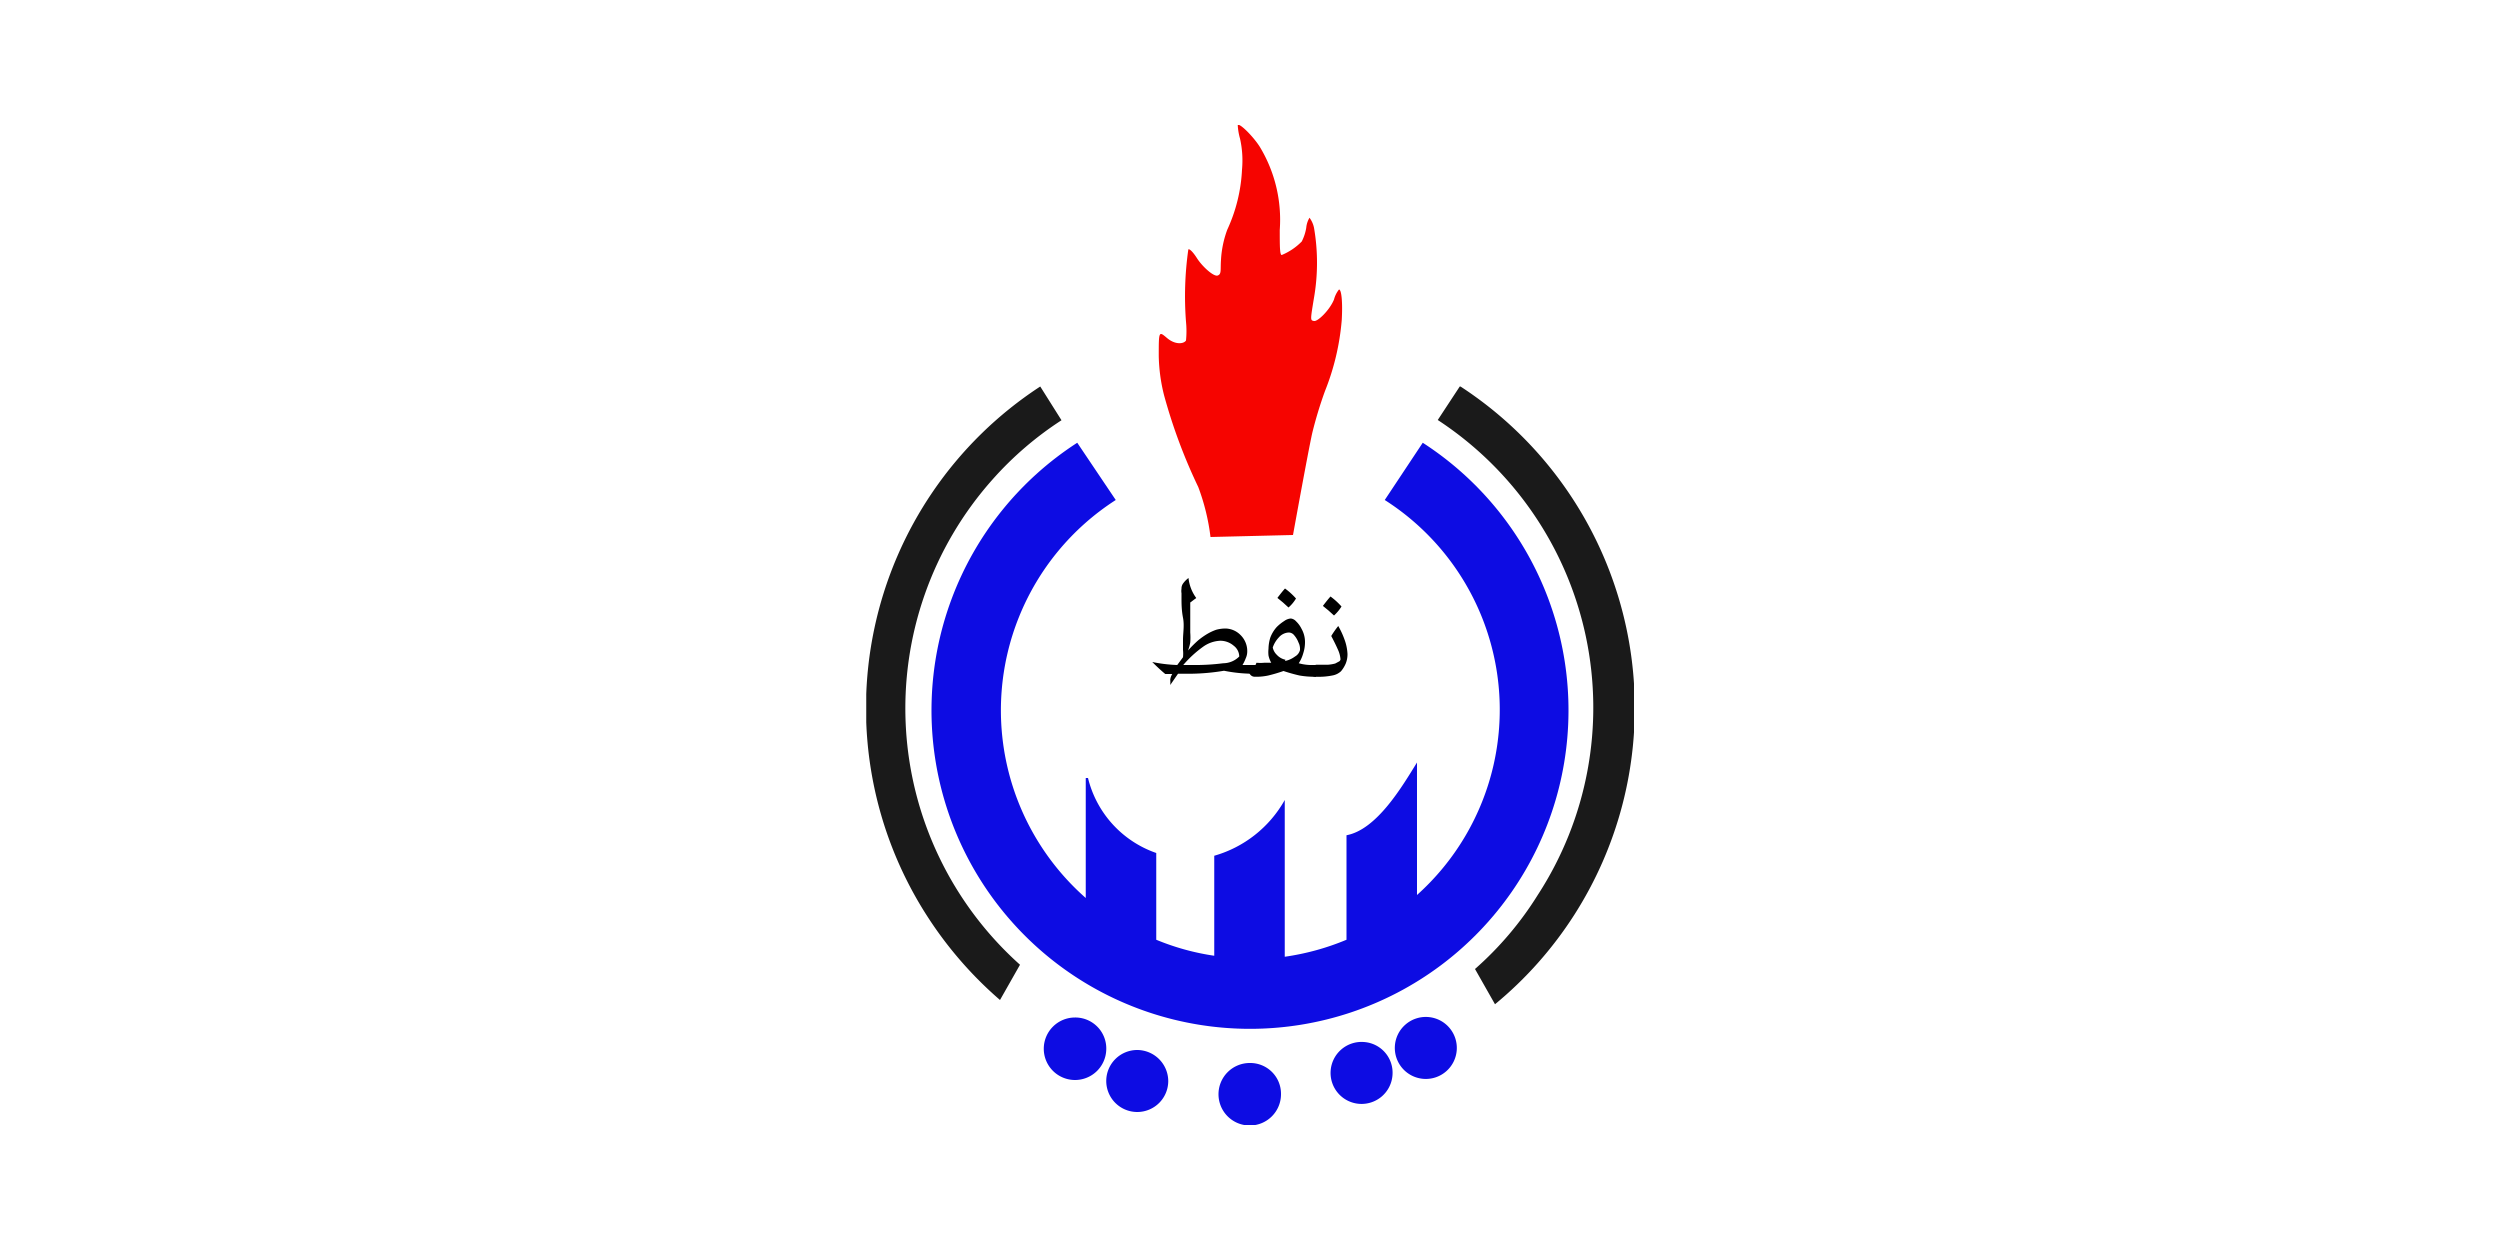 <svg id="Layer_1" data-name="Layer 1" xmlns="http://www.w3.org/2000/svg" xmlns:xlink="http://www.w3.org/1999/xlink" viewBox="0 0 100 50"><defs><style>.cls-1{fill:none;}.cls-2{clip-path:url(#clip-path);}.cls-3{fill:#0d0ce3;}.cls-4{fill:#1a1a1a;}.cls-5{fill:#f60400;}</style><clipPath id="clip-path"><rect class="cls-1" x="34.65" y="5" width="30.71" height="40"/></clipPath></defs><g id="NOC"><g class="cls-2"><g class="cls-2"><path class="cls-3" d="M43.09,17.71a12.74,12.74,0,1,0,13.82,0L55.39,20A9.95,9.95,0,0,1,56.68,35.8V30.5c-.59.95-1.6,2.68-2.82,2.91v4.18a10.06,10.06,0,0,1-2.47.68V32a4.72,4.72,0,0,1-2.82,2.23v4a9.73,9.73,0,0,1-2.32-.64V34.12a4.24,4.24,0,0,1-2.73-3h-.09v4.8A10,10,0,0,1,44.63,20Z"/><path class="cls-4" d="M41.61,15.46a15.36,15.36,0,0,0-4.48,21.25A15.53,15.53,0,0,0,40,40l.8-1.41a13.76,13.76,0,0,1-1.09-19.42,13.47,13.47,0,0,1,2.75-2.36Zm16.78,0-.88,1.34a13.75,13.75,0,0,1,4,19A13.3,13.3,0,0,1,59,38.76l.8,1.41a15.35,15.35,0,0,0-1.38-24.71"/><path class="cls-5" d="M48.42,21.48a8.6,8.6,0,0,0-.49-2,21.68,21.68,0,0,1-1.37-3.68,6.89,6.89,0,0,1-.21-1.56c0-1,0-1,.33-.72s.67.24.76.1a3.78,3.78,0,0,0,0-.75A13.28,13.28,0,0,1,47.53,10c0-.08.14,0,.35.33s.67.75.83.69.1-.23.13-.63a4.14,4.14,0,0,1,.25-1.2,6.44,6.44,0,0,0,.59-2.4,4,4,0,0,0-.08-1.25A2.36,2.36,0,0,1,49.51,5c.08-.08.62.46.88.87a5.63,5.63,0,0,1,.8,3.33c0,.64,0,1,.08,1a2.41,2.41,0,0,0,.8-.54,1.87,1.87,0,0,0,.18-.55.94.94,0,0,1,.13-.4,1,1,0,0,1,.18.4,8.23,8.23,0,0,1,0,2.8c-.15.91-.15.9,0,.93s.63-.44.8-.86a1.08,1.08,0,0,1,.2-.4c.1,0,.15.51.11,1.22A9.79,9.79,0,0,1,53,15.64a16.26,16.26,0,0,0-.51,1.68c-.17.76-.77,4.08-.77,4.08Z"/><path class="cls-3" d="M44.25,42A1.25,1.25,0,1,1,43,40.7h0A1.24,1.24,0,0,1,44.25,42"/><path class="cls-3" d="M46.73,43.23A1.24,1.24,0,1,1,45.51,42a1.25,1.25,0,0,1,1.22,1.26"/><path class="cls-3" d="M51.24,43.76A1.25,1.25,0,1,1,50,42.52h0a1.23,1.23,0,0,1,1.24,1.24"/><path class="cls-3" d="M55.7,43a1.24,1.24,0,1,1-1.15-1.32A1.23,1.23,0,0,1,55.7,43"/><path class="cls-3" d="M58.27,42a1.24,1.24,0,1,1-1.16-1.32h0A1.24,1.24,0,0,1,58.27,42"/><path d="M52.65,26.6a.32.32,0,0,0-.21.08.24.24,0,0,0,0,.14.28.28,0,0,0,0,.16.22.22,0,0,0,.21.09h0a2.72,2.72,0,0,0,.64-.05.68.68,0,0,0,.35-.17,1.23,1.23,0,0,0,.19-.31,1,1,0,0,0,.07-.38,1.94,1.94,0,0,0-.12-.58,3.32,3.32,0,0,0-.25-.54h0a3.6,3.6,0,0,0-.28.4c.1.19.19.37.26.53a1.14,1.14,0,0,1,.11.4.11.11,0,0,1-.06.09l-.15.08a1.57,1.57,0,0,1-.3.05h-.5Zm.27-2.36.22.18.22.2a1.69,1.69,0,0,0,.3-.36,2.79,2.79,0,0,0-.44-.4c-.1.11-.2.24-.3.37"/><path d="M50.22,26.6a.24.24,0,0,0-.2.08.2.2,0,0,0-.06.14.23.23,0,0,0,.22.25h.11a2.2,2.2,0,0,0,.44-.05,6.13,6.13,0,0,0,.61-.18c.21.07.42.13.64.18a3.43,3.43,0,0,0,.56.05h.11V26.6h-.12a1.92,1.92,0,0,1-.58-.07,1.44,1.44,0,0,0,.18-.4,1.43,1.43,0,0,0,.07-.46,1.07,1.07,0,0,0-.14-.52,1.05,1.05,0,0,0-.22-.3.33.33,0,0,0-.21-.11.52.52,0,0,0-.26.1,1.76,1.76,0,0,0-.3.24,1.34,1.34,0,0,0-.26.43,1.62,1.62,0,0,0-.07.44,1.22,1.22,0,0,0,0,.27,1,1,0,0,0,.11.29l-.28,0a1.65,1.65,0,0,1-.31,0Zm1.2-.21a.65.65,0,0,1-.35-.2.56.56,0,0,1-.16-.29,1.1,1.1,0,0,1,.24-.4.56.56,0,0,1,.4-.2.28.28,0,0,1,.2.09,1,1,0,0,1,.16.24l.06.14A.63.63,0,0,1,52,26a.41.41,0,0,1-.2.26,1,1,0,0,1-.4.18m-.3-2.52.22.18.22.2a1.48,1.48,0,0,0,.3-.36,2.79,2.79,0,0,0-.44-.4c-.1.11-.2.24-.3.37"/><path d="M47.09,26.6a5.91,5.91,0,0,1-1-.12v0c.17.17.34.33.52.48l.28,0a.58.58,0,0,0-.08.22,1.43,1.43,0,0,1,0,.22l0,0,.31-.45h.41a8.54,8.54,0,0,0,1.43-.12,6.11,6.11,0,0,0,1.2.12h.1V26.6H49.7a1.66,1.66,0,0,0,.13-.27.66.66,0,0,0,.06-.27.9.9,0,0,0-.27-.66.87.87,0,0,0-.61-.26,1.49,1.49,0,0,0-.36.05,2,2,0,0,0-.33.15,2.86,2.86,0,0,0-.4.28,5,5,0,0,0-.4.4h0a1.68,1.68,0,0,0,.09-.32,2.58,2.58,0,0,0,0-.4c0-.4,0-.8,0-1.2l.24-.18a1.64,1.64,0,0,1-.31-.8l0,0a1,1,0,0,0-.21.21.34.34,0,0,0-.07.22.54.54,0,0,0,0,.18v.18c0,.22,0,.49.06.8s0,.61,0,.88V26a1.35,1.35,0,0,1,0,.29Zm.24,0a4.45,4.45,0,0,1,.78-.72,1.27,1.27,0,0,1,.7-.25.82.82,0,0,1,.54.2.55.55,0,0,1,.22.43.91.91,0,0,1-.64.27,8.87,8.87,0,0,1-1.26.07Z"/></g></g></g></svg>